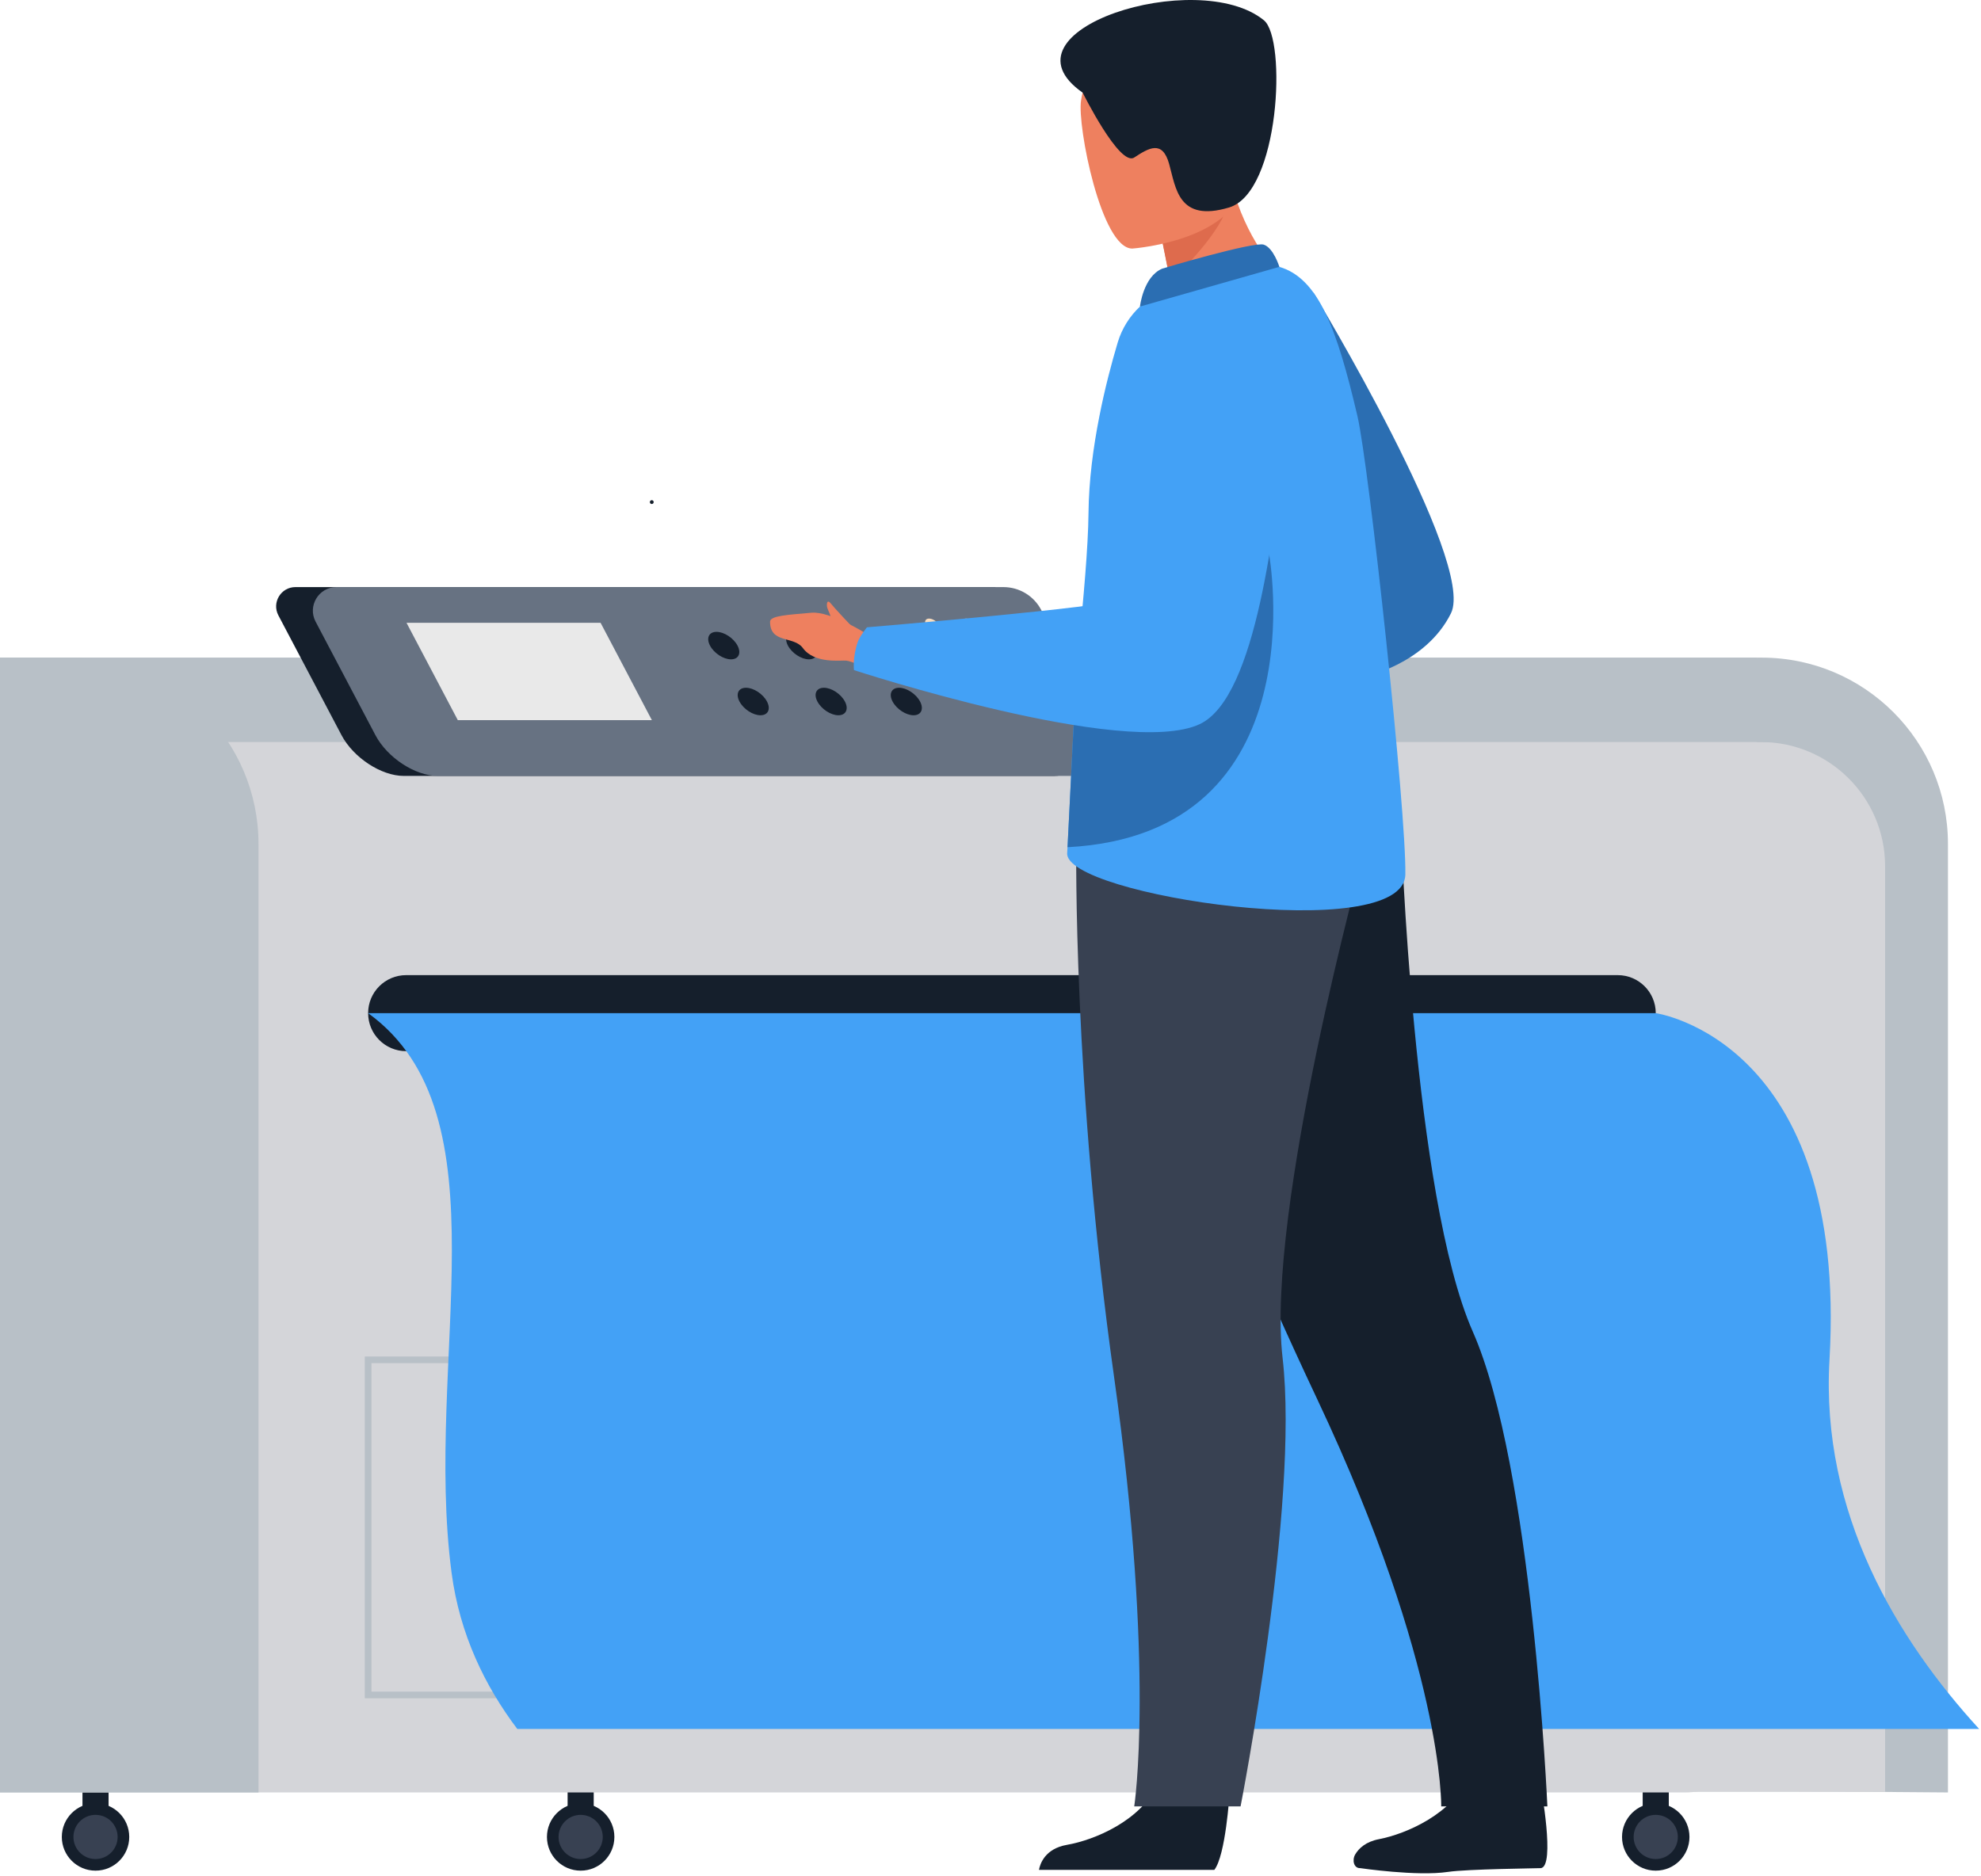 <svg width="342" height="324" viewBox="0 0 342 324" fill="none" xmlns="http://www.w3.org/2000/svg">
<path d="M283.594 314.811H288.101V298.328H283.594V314.811Z" fill="#151F2C"/>
<path d="M291.669 317.199C291.669 313.984 289.062 311.378 285.848 311.378C282.633 311.378 280.027 313.984 280.027 317.199C280.027 320.414 282.633 323.02 285.848 323.02C289.062 323.02 291.669 320.414 291.669 317.199Z" fill="#151F2C"/>
<path d="M289.663 317.199C289.663 315.093 287.955 313.384 285.848 313.384C283.741 313.384 282.033 315.093 282.033 317.199C282.033 319.306 283.741 321.014 285.848 321.014C287.955 321.014 289.663 319.306 289.663 317.199Z" fill="#384152"/>
<path d="M97.992 314.811H102.499V298.328H97.992V314.811Z" fill="#151F2C"/>
<path d="M106.067 317.199C106.067 313.984 103.461 311.378 100.246 311.378C97.031 311.378 94.425 313.984 94.425 317.199C94.425 320.414 97.031 323.02 100.246 323.02C103.461 323.02 106.067 320.414 106.067 317.199Z" fill="#151F2C"/>
<path d="M104.061 317.199C104.061 315.093 102.352 313.384 100.246 313.384C98.138 313.384 96.43 315.093 96.43 317.199C96.43 319.306 98.138 321.014 100.246 321.014C102.352 321.014 104.061 319.306 104.061 317.199Z" fill="#384152"/>
<path d="M14.239 314.811H18.745L18.745 298.328H14.239L14.239 314.811Z" fill="#151F2C"/>
<path d="M22.313 317.199C22.313 313.984 19.707 311.378 16.492 311.378C13.278 311.378 10.672 313.984 10.672 317.199C10.672 320.414 13.278 323.02 16.492 323.02C19.707 323.02 22.313 320.414 22.313 317.199Z" fill="#151F2C"/>
<path d="M20.307 317.199C20.307 315.093 18.599 313.384 16.492 313.384C14.386 313.384 12.678 315.093 12.678 317.199C12.678 319.306 14.386 321.014 16.492 321.014C18.599 321.014 20.307 319.306 20.307 317.199Z" fill="#384152"/>
<path d="M299.092 309.225L336.295 309.516V145.731C336.295 127.961 321.889 113.555 304.12 113.555H291.669L299.092 309.225Z" fill="#B8C0C7"/>
<path d="M283.594 309.426H325.445V149.591C325.445 137.738 315.836 128.13 303.983 128.13H303.132L283.594 309.426Z" fill="#D4D5D9"/>
<path d="M0 309.516H290.965C297.784 309.516 303.311 303.989 303.311 297.17V113.555H0V309.516Z" fill="#D4D5D9"/>
<path d="M0 128.129H309.921L303.311 113.555H0V128.129Z" fill="#B8C0C7"/>
<path d="M0 309.516H44.626V145.731C44.626 127.961 30.221 113.555 12.45 113.555H0V309.516Z" fill="#B8C0C7"/>
<path d="M171.82 101.377L185.292 126.944C187.341 130.832 185.85 133.984 181.962 133.984H69.709C65.82 133.984 61.007 130.832 58.958 126.944L48.06 106.261C46.891 104.043 48.499 101.377 51.006 101.377H171.82Z" fill="#151F2C"/>
<path d="M75.563 133.984H187.816C191.705 133.984 193.195 130.832 191.147 126.944L179.745 105.306C178.472 102.89 175.966 101.378 173.236 101.378H58.089C55.024 101.378 53.058 104.636 54.487 107.347L64.813 126.945C66.862 130.832 71.675 133.984 75.563 133.984Z" fill="#677282"/>
<path d="M79.038 124.355H112.543L103.686 107.547H70.182L79.038 124.355Z" fill="#E9E9E9"/>
<path d="M149.006 111.48C149.696 112.791 151.32 113.854 152.631 113.854C153.942 113.854 154.445 112.791 153.754 111.48C153.063 110.169 151.44 109.106 150.129 109.106C148.818 109.106 148.315 110.168 149.006 111.48Z" fill="#151F2C"/>
<path d="M136.028 111.48C136.719 112.791 138.342 113.854 139.653 113.854C140.964 113.854 141.467 112.791 140.776 111.48C140.085 110.169 138.462 109.106 137.151 109.106C135.84 109.106 135.337 110.168 136.028 111.48Z" fill="#151F2C"/>
<path d="M122.576 111.48C123.267 112.791 124.89 113.854 126.201 113.854C127.512 113.854 128.015 112.791 127.324 111.48C126.633 110.169 125.01 109.106 123.699 109.106C122.388 109.106 121.885 110.168 122.576 111.48Z" fill="#151F2C"/>
<path d="M154.093 121.134C154.784 122.445 156.407 123.509 157.718 123.509C159.029 123.509 159.532 122.446 158.841 121.134C158.15 119.823 156.527 118.76 155.216 118.76C153.905 118.76 153.402 119.823 154.093 121.134Z" fill="#151F2C"/>
<path d="M141.115 121.134C141.806 122.445 143.429 123.509 144.74 123.509C146.051 123.509 146.554 122.446 145.864 121.134C145.173 119.823 143.55 118.76 142.239 118.76C140.927 118.76 140.424 119.823 141.115 121.134Z" fill="#151F2C"/>
<path d="M127.663 121.134C128.354 122.445 129.977 123.509 131.288 123.509C132.599 123.509 133.102 122.446 132.411 121.134C131.72 119.823 130.097 118.76 128.786 118.76C127.475 118.76 126.972 119.823 127.663 121.134Z" fill="#151F2C"/>
<path d="M172.417 107.94C172.746 108.563 173.517 109.068 174.14 109.068C174.764 109.068 175.003 108.563 174.674 107.94C174.346 107.317 173.574 106.812 172.951 106.812C172.328 106.812 172.089 107.317 172.417 107.94Z" fill="#F9DDBF"/>
<path d="M166.25 107.94C166.578 108.563 167.35 109.068 167.973 109.068C168.596 109.068 168.835 108.563 168.506 107.94C168.178 107.317 167.407 106.812 166.784 106.812C166.16 106.812 165.921 107.317 166.25 107.94Z" fill="#F9DDBF"/>
<path d="M159.857 107.94C160.185 108.563 160.956 109.068 161.58 109.068C162.203 109.068 162.441 108.563 162.113 107.94C161.785 107.317 161.014 106.812 160.39 106.812C159.767 106.812 159.528 107.317 159.857 107.94Z" fill="#F9DDBF"/>
<path d="M174.835 112.529C175.163 113.151 175.935 113.656 176.558 113.656C177.181 113.656 177.42 113.151 177.092 112.529C176.763 111.905 175.992 111.401 175.369 111.401C174.746 111.4 174.507 111.905 174.835 112.529Z" fill="#F9DDBF"/>
<path d="M168.668 112.529C168.996 113.151 169.768 113.656 170.39 113.656C171.014 113.656 171.253 113.151 170.925 112.529C170.596 111.905 169.824 111.401 169.201 111.401C168.578 111.4 168.339 111.905 168.668 112.529Z" fill="#F9DDBF"/>
<path d="M162.274 112.529C162.602 113.151 163.374 113.656 163.997 113.656C164.62 113.656 164.859 113.151 164.531 112.529C164.203 111.905 163.431 111.401 162.808 111.401C162.185 111.4 161.946 111.905 162.274 112.529Z" fill="#F9DDBF"/>
<path d="M70.117 181.51H279.285C282.91 181.51 285.848 178.572 285.848 174.946C285.848 171.321 282.91 168.383 279.285 168.383H70.117C66.492 168.383 63.553 171.321 63.553 174.946C63.553 178.572 66.492 181.51 70.117 181.51Z" fill="#151F2C"/>
<path d="M282.609 293.254H184.648V234.234H282.609V293.254ZM185.8 292.102H281.457V235.387H185.8V292.102Z" fill="#B8C0C7"/>
<path d="M160.938 293.254H62.977V234.234H160.938V293.254ZM64.129 292.102H159.786V235.387H64.129V292.102Z" fill="#B8C0C7"/>
<path d="M341.681 298.553H89.307C83.766 291.212 79.362 282.246 77.956 271.552C73.132 234.811 87.725 192.463 63.555 174.948H285.848C285.848 174.948 319.058 179.585 315.843 234.811C314.3 261.328 327.518 283.09 341.681 298.553Z" fill="#43A1F6"/>
<path d="M149.465 109.366C149.465 109.366 143.366 105.512 140.075 105.806C136.158 106.156 132.946 106.302 132.944 107.344C132.937 111.191 137.057 109.771 138.601 111.895C140.623 114.676 145.222 113.979 146.099 114.075C146.976 114.173 148.988 115.081 148.988 115.081L149.465 109.366Z" fill="#EE805F"/>
<path d="M226.723 50.48C226.723 50.48 254.879 97.055 250.496 105.9C246.114 114.743 235.413 116.904 235.413 116.904L226.723 50.48Z" fill="#2B6EB2"/>
<path d="M212.261 309.803C212.261 309.803 211.603 320.396 209.636 322.888H179.366C179.558 321.831 180.414 319.223 184.2 318.562C188.982 317.731 196.988 314.37 199.883 308.048C202.932 301.398 212.261 309.803 212.261 309.803Z" fill="#151F2C"/>
<path d="M265.976 308.327C265.976 308.327 268.584 322.346 265.993 322.584C265.649 322.616 253.302 322.738 250.006 323.231C244.623 324.037 234.835 322.584 234.835 322.584C233.711 322.631 233.392 321.187 233.964 320.218C234.592 319.155 235.791 318.019 238.077 317.58C242.843 316.662 250.788 313.161 253.573 306.79C256.502 300.088 265.976 308.327 265.976 308.327Z" fill="#151F2C"/>
<path d="M198.028 168.827C198.028 168.827 205.638 195.459 227.453 241.708C249.266 287.957 248.811 311.922 248.811 311.922H267.14C267.14 311.922 264.564 253.277 254.26 229.938C243.956 206.599 241.857 142.733 241.857 142.733L198.028 168.827Z" fill="#151F2C"/>
<path d="M185.808 145.912C185.808 145.912 185.202 187.151 192.337 237.786C199.472 288.421 195.813 311.922 195.813 311.922H214.173C214.173 311.922 224.355 259.829 221.427 234.485C218.499 209.141 235.412 147.519 235.412 147.519L185.808 145.912Z" fill="#384152"/>
<path d="M221.039 47.503L215.71 56L203.968 57.963C203.731 56.914 202.843 52.535 202.041 48.566C201.995 48.332 201.948 48.097 201.902 47.868C201.224 44.49 200.644 41.587 200.644 41.587L208.798 32.572L211.839 29.211C211.854 29.281 212.918 32.832 213.076 33.349C215.857 42.545 221.039 47.503 221.039 47.503Z" fill="#EE805F"/>
<path d="M242.618 151.001C242.813 140.143 236.346 80.383 234.345 71.833C230.798 56.702 227.615 48.065 220.87 46.08C218.378 45.352 209.201 47.735 202.561 49.661C202.099 49.792 201.641 49.95 201.194 50.138C199.554 50.791 198.068 51.744 196.803 52.938C195.016 54.612 193.673 56.748 192.952 59.169C191.927 62.611 190.748 67.025 189.795 71.889C188.752 77.163 187.971 82.962 187.918 88.637C187.858 94.526 187.062 103.231 186.161 112.382C186.061 113.399 185.959 114.42 185.857 115.444C185.786 116.154 184.656 139.5 184.326 145.757C184.323 145.844 184.319 145.926 184.315 146.005C184.315 146.013 184.315 146.024 184.311 146.031C184.307 146.121 184.303 146.211 184.296 146.294C184.266 146.853 184.247 147.195 184.24 147.274C183.508 154.631 242.392 163.339 242.618 151.001Z" fill="#43A1F6"/>
<path d="M212.376 33.804C211.818 38.932 204.968 45.859 202.041 48.566C201.995 48.331 201.948 48.097 201.901 47.868C201.223 44.49 200.643 41.587 200.643 41.587L208.798 32.572C211.023 31.66 212.608 31.693 212.376 33.804Z" fill="#DE6B4D"/>
<path d="M195.487 42.921C195.487 42.921 215.997 41.468 214.896 28.709C213.794 15.951 215.7 7.17 202.558 7.559C189.417 7.946 187.296 13.034 186.628 17.383C185.96 21.731 190.124 42.97 195.487 42.921Z" fill="#EE805F"/>
<path d="M186.915 16C186.915 16 193.29 28.853 195.816 27.198C198.342 25.543 200.671 24.137 201.839 28.307C203.006 32.477 203.423 38.441 212.183 35.83C220.943 33.22 222.154 6.733 218.203 3.503C206.802 -5.816 171.49 5.225 186.915 16Z" fill="#151F2C"/>
<path d="M184.296 146.294C228.005 144.02 219.068 95.524 219.068 95.524L186.162 112.382C186.061 113.399 185.959 114.42 185.858 115.444C185.786 116.154 184.657 139.5 184.326 145.757C184.334 145.847 184.33 145.926 184.315 146.005C184.315 146.013 184.315 146.024 184.311 146.031C184.307 146.121 184.303 146.211 184.296 146.294Z" fill="#2B6EB2"/>
<path d="M112.524 86.368C112.707 86.37 112.854 86.52 112.852 86.703C112.851 86.886 112.7 87.032 112.518 87.03C112.335 87.029 112.188 86.879 112.19 86.696C112.192 86.513 112.341 86.367 112.524 86.368Z" fill="#151F2C"/>
<path d="M149.672 108.32C149.672 108.32 191.192 104.858 194.121 103.432C198.795 101.156 195.625 65.385 195.625 65.385C195.625 65.385 192.028 60.022 200.906 58.229C208.62 56.671 216.063 62.45 216.063 62.45C216.063 62.45 222.832 68.507 221.967 75.225C220.05 90.117 217.068 120.404 207.108 125.047C194.261 131.035 147.429 115.712 147.429 115.712C147.429 115.712 147.166 113.584 148.061 110.909C148.405 109.882 149.672 108.32 149.672 108.32Z" fill="#43A1F6"/>
<path d="M200.635 46.394C200.89 46.287 216.481 41.686 218.174 42.245C219.868 42.804 220.871 46.081 220.871 46.081L196.8 52.937C196.8 52.937 197.377 47.765 200.635 46.394Z" fill="#2B6EB2"/>
<path d="M146.859 107.957C146.859 107.957 144.163 105.132 143.468 104.247C142.773 103.362 142.688 104.31 142.794 104.836C142.899 105.363 143.7 106.691 143.362 106.986C143.025 107.281 146.268 109.075 146.859 107.957Z" fill="#EE805F"/>
</svg>
